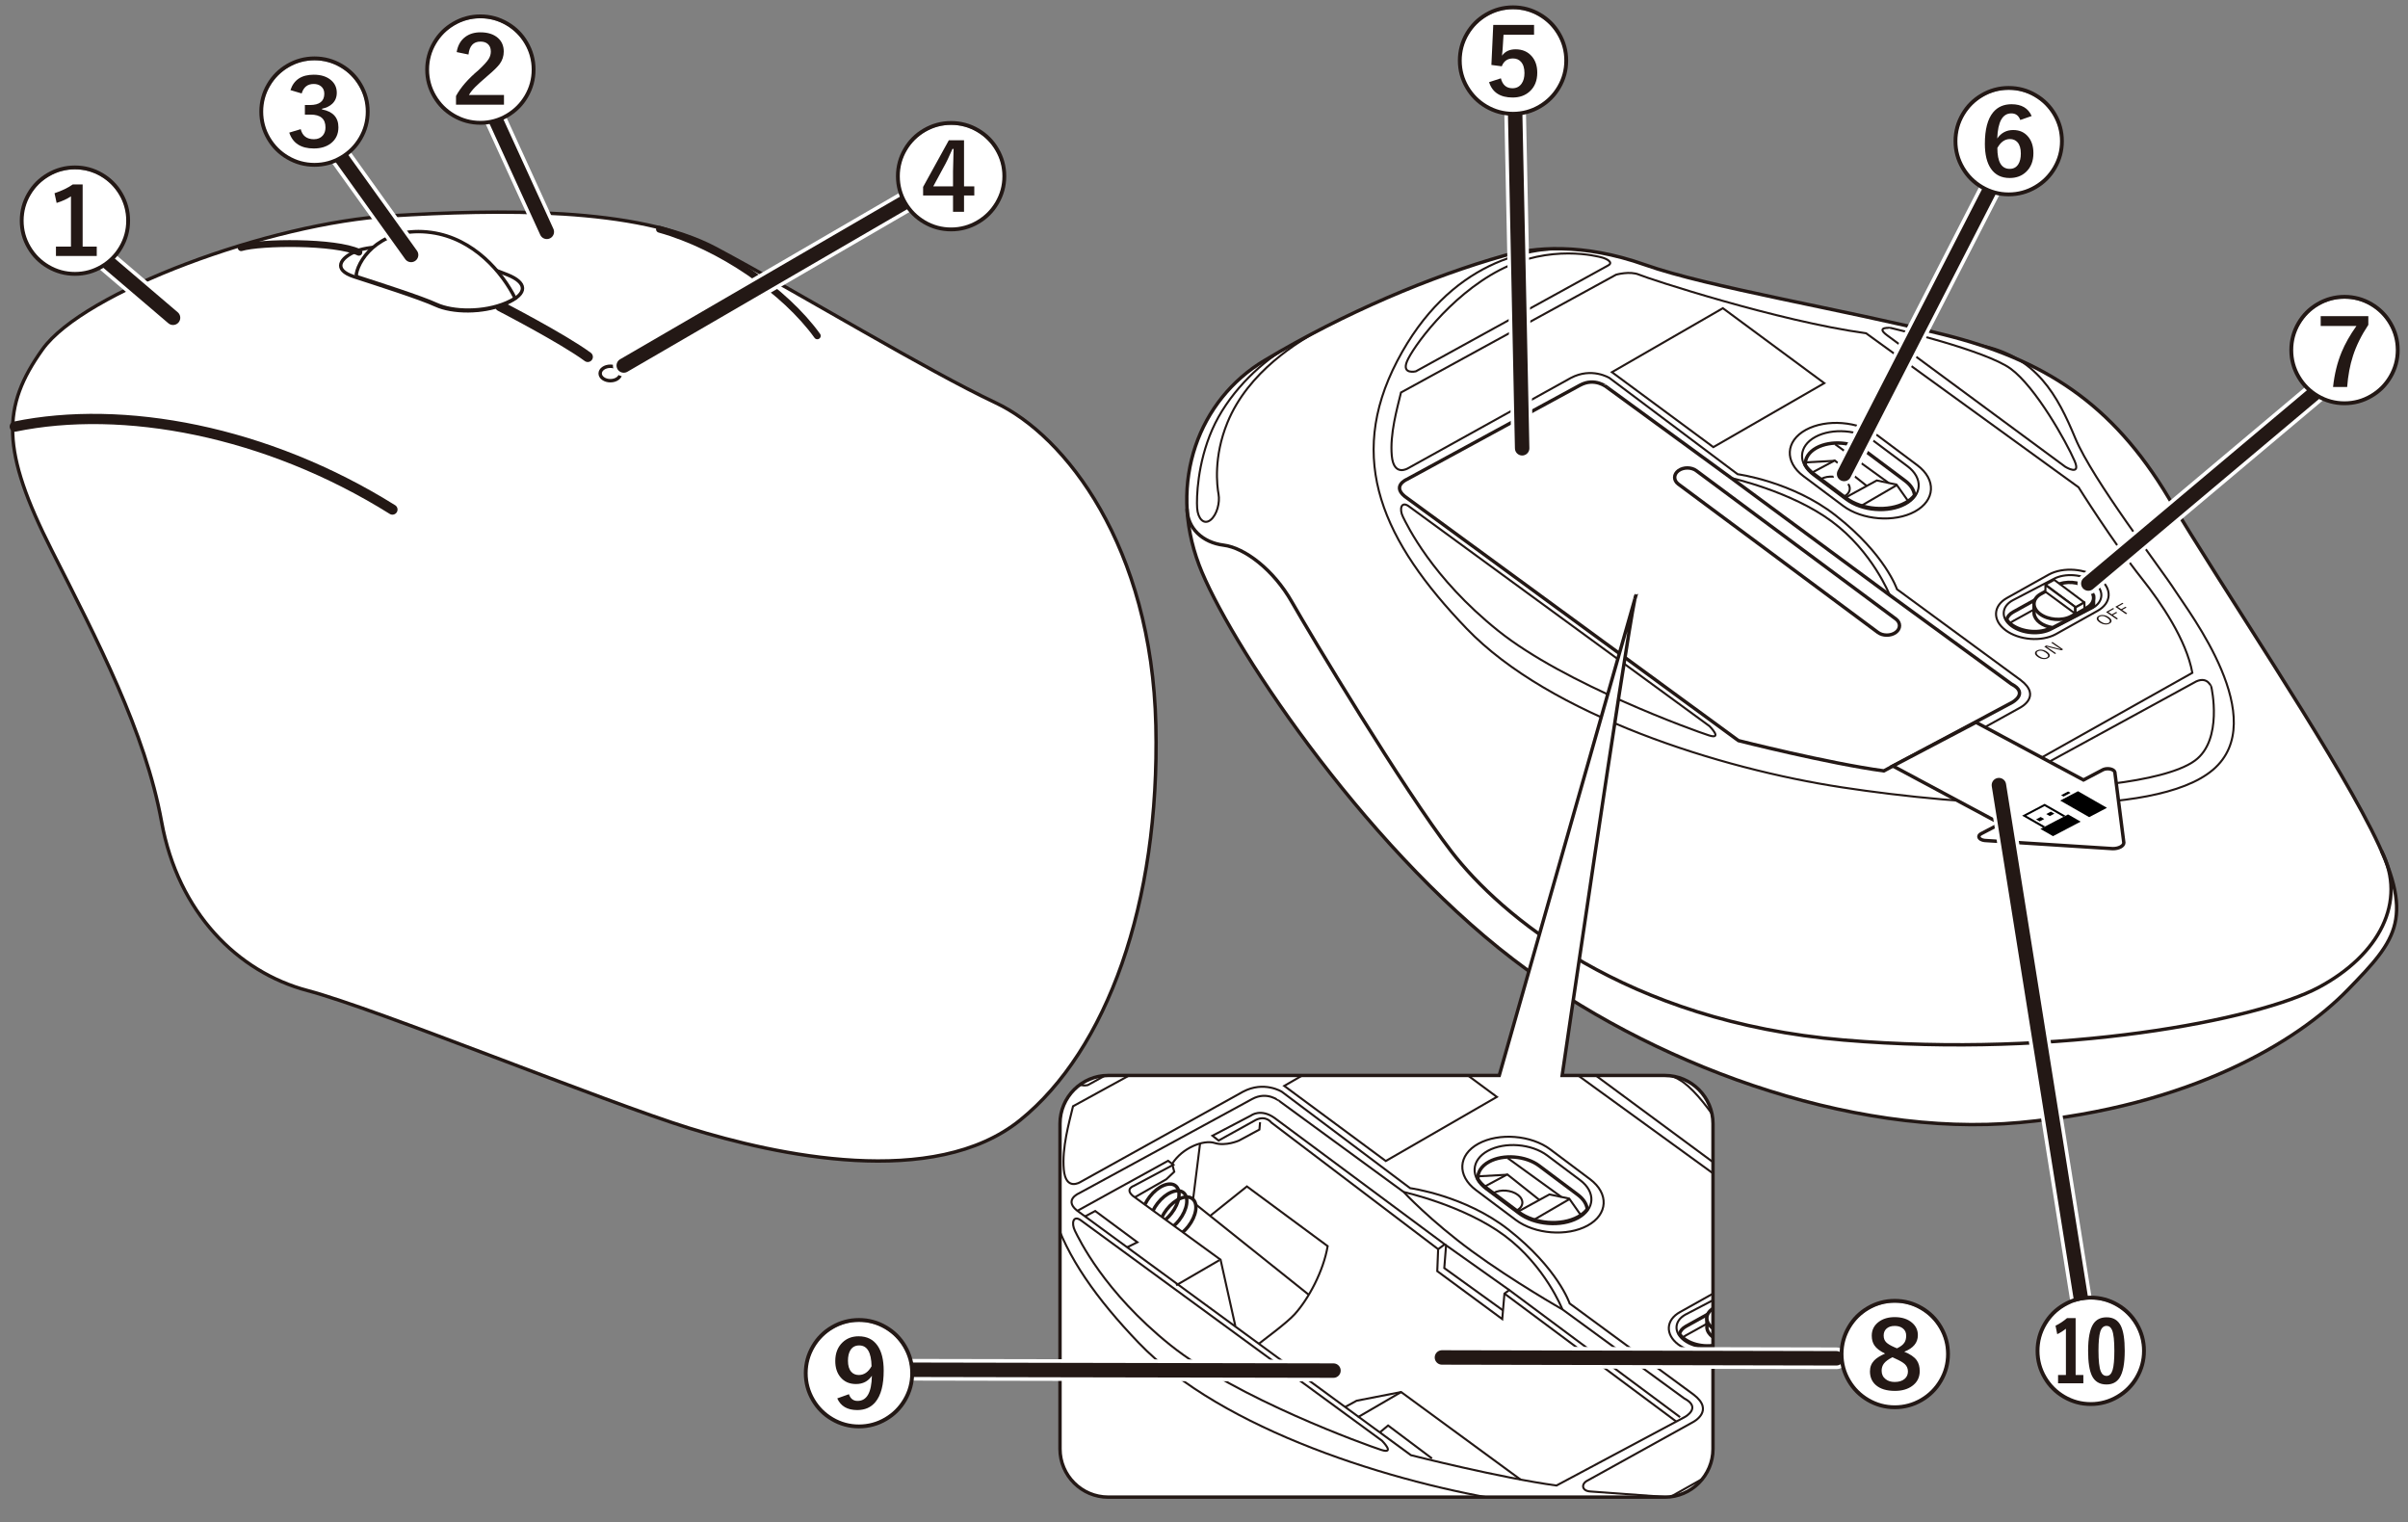 <?xml version="1.0" encoding="utf-8"?>
<!-- Generator: Adobe Illustrator 26.5.2, SVG Export Plug-In . SVG Version: 6.00 Build 0)  -->
<svg version="1.1" xmlns="http://www.w3.org/2000/svg" xmlns:xlink="http://www.w3.org/1999/xlink" x="0px" y="0px"
	 viewBox="0 0 500 316" enable-background="new 0 0 500 316" xml:space="preserve">
<rect x="0" y="0" width="500" height="316" fill="#808080" stroke="none"/>
<g id="レイヤー_1">
	<g>
		<g>
			<g>
				<path fill="#FFFFFF" stroke="#231815" stroke-width="0.709" stroke-miterlimit="10" d="M312.349,53.068
					c-15.174,4.292-33.075,11.786-49.83,21.806c-13.53,8.092-20.067,25.132-13.547,42.413c5.736,15.203,33.389,57.514,65.195,81.88
					c27.958,21.418,69.772,37.169,105.241,33.894c35.513-3.279,57.666-16.849,68.046-27.507
					c10.381-10.658,14.205-15.03,4.917-33.339s-30.322-49.189-42.069-68.865s-25.952-28.694-46.713-33.886
					c-20.761-5.192-48.898-9.838-62.011-14.484S318.342,51.373,312.349,53.068z"/>
				<path fill="none" stroke="#231815" stroke-width="0.709" stroke-miterlimit="10" d="M246.483,105.664
					c0.07,4.02,3.219,6.977,7.589,7.523c4.371,0.547,10.381,5.101,14.205,11.842c3.824,6.741,23.038,38.714,33.145,51.831
					s36.059,35.252,81.406,39.078s86.064-4.228,98.616-10.931c12.552-6.703,18.429-17.788,13.038-28.357"/>
				<path fill="none" stroke="#231815" stroke-width="0.425" stroke-miterlimit="10" d="M328.163,51.888
					c-10.533-1.189-27.288,2.454-38.033,23.041c-10.745,20.587-2.914,37.53,14.387,55.566
					c17.301,18.036,52.814,29.149,77.946,32.975s64.834,6.741,77.035-3.644s-4.917-32.611-7.831-37.165
					c-2.914-4.555-17.119-22.955-20.761-31.7c-3.642-8.745-7.982-17.038-19.835-19.359"/>
				<path fill="none" stroke="#231815" stroke-width="0.425" stroke-miterlimit="10" d="M333.933,55.104l-39.961,22.001
					c0,0-2.931,0.695-1.838-2.038c1.093-2.733,8.742-13.527,19.259-18.993c10.517-5.465,20.352-2.869,21.308-2.596
					C333.657,53.751,335.05,54.49,333.933,55.104z"/>
				<path fill="none" stroke="#231815" stroke-width="0.425" stroke-miterlimit="10" d="M391.861,69.627l36.998,27.301
					c0,0,3.322,2.033,1.912-1.23c-1.701-3.936-8.059-15.303-13.249-19.129c-5.19-3.826-24.859-8.471-24.859-8.471
					S389.254,67.73,391.861,69.627z"/>
				<path fill="none" stroke="#231815" stroke-width="0.425" stroke-miterlimit="10" d="M456.04,141.472l-37.015,20.222
					c0,0-1.057,1.356,3.023,1.759c5.822,0.575,27.114-0.71,33.708-5.536c5.893-4.314,3.426-15.215,3.426-15.215
					S458.486,140.374,456.04,141.472z"/>
				<path fill="none" stroke="#231815" stroke-width="0.425" stroke-miterlimit="10" d="M292.544,105.126l62.421,45.637
					c0,0,2.868,2.869-0.137,1.913c-3.005-0.956-29.955-10.653-43.75-21.721c-13.795-11.068-18.943-22.003-19.763-23.643
					C290.495,105.673,290.955,103.965,292.544,105.126z"/>
				<path fill="none" stroke="#231815" stroke-width="0.425" stroke-miterlimit="10" d="M290.905,81.488l44.664-24.458
					c0,0,2.868-0.82,4.781,0c1.912,0.82,28.709,9.62,47.123,12.161l44.118,31.973c0,0,7.131,11.386,13.24,19.079
					c3.847,4.844,9.16,12.621,10.39,19.453l-40.568,22.789c0,0-14.75-1.063-16.526-1.2c-1.776-0.137-1.912-1.64-0.41-2.323
					l21.717-12.024c0,0,4.644-2.323,0.137-5.739l-25.678-18.856c0,0-2.392-7.221-12.703-15.303
					c-9.021-7.072-20.377-8.581-20.377-8.581l-26.609-19.976c0,0-3.688-2.323-8.059,0l-33.737,18.719c0,0-3.005,1.913-3.415-2.596
					C288.583,90.096,290.085,84.904,290.905,81.488z"/>
				<path fill="none" stroke="#231815" stroke-width="0.709" stroke-miterlimit="10" d="M328.057,79.985l-35.923,19.539
					c0,0-3.551,1.503,0.137,3.962l68.704,50.282c0,0,18.601,4.717,30.186,6.285l26.635-14.21c0,0,3.551-1.913-0.137-3.826
					l-25.269-18.446l-32.918-24.321l-25.815-18.856C333.657,80.395,331.179,78.287,328.057,79.985z"/>
				<path fill="none" stroke="#231815" stroke-width="0.425" stroke-miterlimit="10" d="M359.472,99.251
					c0,0,12.438,2.748,20.898,9.018c8.46,6.27,12.02,15.303,12.02,15.303"/>
				<path fill="none" stroke="#231815" stroke-width="0.425" stroke-miterlimit="10" d="M274.872,68.031
					c-5.338,2.828-15.685,9.125-20.012,19.715c-2.936,7.187-2.145,13.179-1.838,14.864c0.306,1.686-0.306,4.291-1.685,5.363
					c-1.379,1.073-2.604-0.306-2.757-2.452c-0.153-2.145,0.033-9.268,3.132-16.339c3.1-7.071,9.356-13.378,15.133-16.826"/>
				<g>
					<path fill="none" stroke="#231815" stroke-width="0.425" stroke-miterlimit="10" d="M383.331,103.762l-6.821-5.109
						c-3.27-2.449-3.078-6.02,0.425-7.935v0c3.504-1.915,9.046-1.478,12.315,0.971l6.821,5.109c3.27,2.449,3.078,6.02-0.425,7.935v0
						C392.142,106.648,386.6,106.211,383.331,103.762z"/>
					<path fill="none" stroke="#231815" stroke-width="0.425" stroke-miterlimit="10" d="M382.709,105.03l-8.253-6.182
						c-3.956-2.964-3.725-7.284,0.514-9.602v0c4.239-2.317,10.945-1.789,14.902,1.175l8.253,6.182
						c3.956,2.964,3.725,7.284-0.514,9.602l0,0C393.371,108.522,386.665,107.993,382.709,105.03z"/>
					<path fill="none" stroke="#231815" stroke-width="0.709" stroke-miterlimit="10" d="M397.544,102.822
						c-0.12-1.045-0.761-2.101-1.939-2.984l-8.056-6.034c-2.754-2.062-7.42-2.43-10.371-0.818c-1.643,0.898-2.418,2.229-2.31,3.588
						c0.386,0.615,0.926,1.206,1.642,1.742l6.821,5.109c3.27,2.449,8.812,2.886,12.315,0.971v0
						C396.461,103.95,397.09,103.412,397.544,102.822z"/>
					<path fill="none" stroke="#231815" stroke-width="0.425" stroke-miterlimit="10" d="M378.14,99.438
						c1.427-0.78,3.664-0.604,4.996,0.394c1.332,0.998,1.255,2.439-0.172,3.219"/>
					<polyline fill="none" stroke="#231815" stroke-width="0.425" stroke-miterlimit="10" points="383.048,103.388 389.694,99.755 
						393.801,100.617 396.078,103.851 					"/>
					
						<line fill="none" stroke="#231815" stroke-width="0.425" stroke-miterlimit="10" x1="393.747" y1="100.783" x2="386.5" y2="104.996"/>
					<polyline fill="none" stroke="#231815" stroke-width="0.425" stroke-miterlimit="10" points="376.363,98.067 380.962,95.607 
						387.614,100.892 					"/>
					
						<line fill="none" stroke="#231815" stroke-width="0.425" stroke-miterlimit="10" x1="380.834" y1="95.676" x2="374.876" y2="96.003"/>
					
						<line fill="none" stroke="#231815" stroke-width="0.425" stroke-miterlimit="10" x1="392.176" y1="100.276" x2="381.053" y2="92.237"/>
				</g>
				
					<polygon fill-rule="evenodd" clip-rule="evenodd" fill="none" stroke="#231815" stroke-width="0.425" stroke-miterlimit="10" points="
					378.797,79.551 355.761,92.832 334.702,77.271 357.738,63.99 				"/>
				<g>
					<path fill="none" stroke="#231815" stroke-width="0.425" stroke-miterlimit="10" d="M416.433,130.844L416.433,130.844
						c-2.773-2.077-2.611-5.106,0.361-6.73l8.631-4.826c2.972-1.624,7.672-1.254,10.445,0.823v0c2.773,2.077,2.611,5.106-0.361,6.73
						l-8.631,4.826C423.907,133.292,419.207,132.921,416.433,130.844z"/>
					<path fill="none" stroke="#231815" stroke-width="0.425" stroke-miterlimit="10" d="M417.635,130.018L417.635,130.018
						c-2.219-1.662-2.089-4.085,0.288-5.384l8.468-4.417c2.377-1.299,6.137-1.003,8.356,0.659l0,0
						c2.219,1.662,2.089,4.085-0.289,5.384l-8.468,4.417C423.613,131.976,419.853,131.68,417.635,130.018z"/>
					<path fill="none" stroke="#231815" stroke-width="0.709" stroke-miterlimit="10" d="M416.661,128.648
						c0.251,0.353,0.558,0.696,0.974,1.007c2.219,1.662,5.979,1.958,8.356,0.659l7.973-4.159c0.918-1.037,0.729-2.44-0.647-3.471
						c-1.718-1.287-4.63-1.516-6.471-0.51l-8.819,4.89C417.269,127.477,416.824,128.041,416.661,128.648z"/>
					<path fill="none" stroke="#231815" stroke-width="0.425" stroke-miterlimit="10" d="M434.297,125.674
						c-0.198-0.397-0.524-0.779-0.98-1.121c-1.718-1.287-4.63-1.516-6.471-0.51l-8.819,4.89c-0.265,0.145-0.491,0.308-0.681,0.484"
						/>
					<g>
						<path fill="#FFFFFF" stroke="#231815" stroke-width="0.709" stroke-miterlimit="10" d="M434.703,123.86l-12.346,1.544v1.989
							c0.069,0.659,0.472,1.326,1.215,1.883c0.727,0.545,1.67,0.887,2.653,1.04l8.233-4.295c0.091-0.05,0.156-0.111,0.24-0.164
							c-0.002-0.043,0.012-0.086,0.008-0.129L434.703,123.86z"/>
						<path fill="#FFFFFF" stroke="#231815" stroke-width="0.709" stroke-miterlimit="10" d="M423.572,127.465L423.572,127.465
							c-1.718-1.287-1.618-3.163,0.223-4.169l3.222-1.761c1.841-1.006,4.753-0.777,6.471,0.51l0.008-0.004
							c1.718,1.287,1.61,3.167-0.231,4.174l-3.222,1.761C428.202,128.982,425.29,128.752,423.572,127.465z"/>
						<g>
							
								<polygon fill="#FFFFFF" stroke="#231815" stroke-width="0.425" stroke-linecap="round" stroke-linejoin="round" stroke-miterlimit="10" points="
								430.974,126.056 424.727,121.376 426.541,120.384 432.789,125.064 							"/>
							
								<polygon fill="#FFFFFF" stroke="#231815" stroke-width="0.425" stroke-linecap="round" stroke-linejoin="round" stroke-miterlimit="10" points="
								430.839,127.362 424.715,122.853 424.715,121.477 430.839,125.986 							"/>
							
								<polygon fill="#FFFFFF" stroke="#231815" stroke-width="0.425" stroke-linecap="round" stroke-linejoin="round" stroke-miterlimit="10" points="
								432.82,126.344 430.976,127.391 430.976,126.123 432.82,125.075 							"/>
						</g>
					</g>
				</g>
				<path fill="#FFFFFF" stroke="#231815" stroke-width="0.709" stroke-miterlimit="10" d="M389.904,131.281l-41.43-30.786
					c-1.011-0.772-0.99-2.023,0.047-2.78l0,0c1.037-0.758,2.712-0.746,3.723,0.025l41.43,30.786c1.011,0.772,0.99,2.023-0.047,2.78
					h0C392.59,132.064,390.914,132.053,389.904,131.281z"/>
				<g>
					<g>
						<path fill="#231815" d="M435.759,127.879c0.309-0.173,0.665-0.231,1.066-0.174c0.362,0.051,0.709,0.192,1.042,0.422
							c0.38,0.263,0.572,0.525,0.576,0.786c0.003,0.218-0.129,0.402-0.395,0.551c-0.307,0.172-0.663,0.229-1.066,0.172
							c-0.364-0.052-0.71-0.192-1.041-0.421c-0.382-0.264-0.573-0.527-0.575-0.787C435.365,128.21,435.496,128.027,435.759,127.879z
							 M435.975,128.028c-0.218,0.122-0.299,0.279-0.241,0.471c0.053,0.174,0.219,0.358,0.497,0.55
							c0.317,0.219,0.628,0.346,0.935,0.381c0.255,0.029,0.478-0.009,0.667-0.115c0.22-0.124,0.301-0.281,0.241-0.473
							c-0.053-0.174-0.217-0.357-0.495-0.549c-0.319-0.221-0.63-0.349-0.935-0.383C436.389,127.881,436.166,127.921,435.975,128.028
							z"/>
						<path fill="#231815" d="M438.768,126.243l0.219,0.152l-1.195,0.67l0.715,0.495l0.903-0.506l0.219,0.152l-0.903,0.506
							l1.053,0.729l-0.276,0.155l-2.207-1.529L438.768,126.243z"/>
						<path fill="#231815" d="M440.697,125.162l0.219,0.152l-1.195,0.67l0.715,0.495l0.903-0.506l0.219,0.152l-0.903,0.506
							l1.053,0.729l-0.276,0.155l-2.207-1.529L440.697,125.162z"/>
					</g>
					<g>
						<path fill="#231815" d="M422.937,135.065c0.309-0.173,0.665-0.231,1.066-0.174c0.362,0.051,0.709,0.192,1.042,0.422
							c0.38,0.263,0.572,0.525,0.576,0.786c0.003,0.218-0.129,0.402-0.395,0.551c-0.307,0.172-0.663,0.229-1.066,0.172
							c-0.364-0.052-0.71-0.192-1.041-0.421c-0.382-0.264-0.573-0.527-0.575-0.787C422.543,135.396,422.674,135.213,422.937,135.065
							z M423.152,135.214c-0.218,0.122-0.299,0.279-0.241,0.471c0.053,0.174,0.219,0.358,0.497,0.55
							c0.317,0.219,0.628,0.346,0.935,0.381c0.255,0.029,0.478-0.009,0.667-0.116c0.22-0.124,0.301-0.281,0.242-0.473
							c-0.053-0.174-0.217-0.357-0.495-0.549c-0.319-0.221-0.63-0.349-0.935-0.383C423.567,135.067,423.344,135.107,423.152,135.214
							z"/>
						<path fill="#231815" d="M426.188,133.293l2.207,1.529l-0.352,0.197l-2.07-0.513c-0.032-0.008-0.358-0.094-0.977-0.259
							l-0.048,0.027c0.05,0.035,0.18,0.121,0.387,0.258c0.133,0.088,0.245,0.164,0.335,0.226l1.27,0.879l-0.258,0.144l-2.207-1.529
							l0.43-0.241l1.908,0.481c0.157,0.039,0.339,0.088,0.546,0.147c0.245,0.07,0.394,0.112,0.446,0.126l0.05-0.028
							c-0.437-0.282-0.687-0.444-0.749-0.488l-1.175-0.813L426.188,133.293z"/>
					</g>
				</g>
			</g>
		</g>
		<g>
			<path fill="#FFFFFF" stroke="#231815" stroke-width="0.709" stroke-miterlimit="10" d="M436.614,159.834l-4.001,2.102
				l-22.315-11.963l-17.253,9.064l22.315,11.963l-4.001,2.102c-0.597,0.314-0.618,0.833-0.046,1.16
				c0.214,0.123,0.481,0.201,0.763,0.234l26.604,1.699c1.251,0.014,2.288-0.53,2.315-1.216l-1.872-14.692
				c-0.049-0.156-0.18-0.305-0.394-0.428C438.158,159.531,437.211,159.52,436.614,159.834z"/>
			<g>
				<g>
					<g>
						<polygon points="424.464,170.044 423.51,170.545 422.775,170.124 423.729,169.623 						"/>
						<polygon points="426.579,168.933 425.625,169.434 424.89,169.013 425.844,168.512 						"/>
					</g>
					<polygon points="432.03,170.588 426.29,173.603 423.674,172.105 429.414,169.09 					"/>
					<polygon points="419.877,169.349 420.299,169.591 424.204,171.827 424.646,171.595 420.741,169.359 424.537,167.365 
						428.442,169.601 428.884,169.368 424.979,167.132 424.556,166.89 					"/>
				</g>
				<g>
					<polygon points="431.476,164.276 427.785,166.216 433.798,169.659 437.49,167.72 					"/>
					<polygon points="428.476,165.388 427.968,165.098 429.432,164.329 429.939,164.619 					"/>
				</g>
			</g>
		</g>
	</g>
	<g>
		<g>
			<path fill="#FFFFFF" d="M345.687,223.291H324.37c0,0,13.165-89.909,15.093-98.91l-28.159,98.91H230.1c-5.5,0-10,4.5-10,10v67.545
				c0,5.5,4.5,10,10,10h115.587c5.5,0,10-4.5,10-10v-67.545C355.687,227.791,351.187,223.291,345.687,223.291z"/>
			<path fill="#FFFFFF" d="M339.464,124.381l0.209-0.734C339.637,123.647,339.565,123.907,339.464,124.381z"/>
		</g>
		<g>
			<defs>
				<path id="SVGID_1_" d="M355.687,300.835c0,5.5-4.5,10-10,10H230.1c-5.5,0-10-4.5-10-10v-67.544c0-5.5,4.5-10,10-10h115.587
					c5.5,0,10,4.5,10,10V300.835z"/>
			</defs>
			<clipPath id="SVGID_00000101785841299236178580000017514631296786748063_">
				<use xlink:href="#SVGID_1_"  overflow="visible"/>
			</clipPath>
			<g clip-path="url(#SVGID_00000101785841299236178580000017514631296786748063_)">
				<g>
					<path fill="#FFFFFF" stroke="#231815" stroke-width="0.709" stroke-miterlimit="10" d="M244.13,201.308
						c-15.193,4.302-33.118,11.813-49.894,21.856c-13.548,8.11-20.093,25.189-13.564,42.509
						c5.744,15.238,33.431,57.645,65.278,82.066c27.994,21.466,69.862,37.254,105.376,33.971
						c35.558-3.287,57.74-16.887,68.134-27.569c10.394-10.682,14.223-15.064,4.923-33.415c-9.3-18.351-30.361-49.301-42.123-69.021
						s-25.985-28.759-46.773-33.963c-20.788-5.204-48.961-9.86-62.09-14.516C260.268,198.569,250.13,199.609,244.13,201.308z"/>
					<path fill="none" stroke="#231815" stroke-width="0.709" stroke-miterlimit="10" d="M178.326,253.913
						c0.07,4.029,3.223,6.993,7.599,7.54s10.394,5.113,14.223,11.869s23.067,38.802,33.188,51.948
						c10.12,13.147,36.105,35.332,81.511,39.167s86.174-4.237,98.743-10.956c12.568-6.718,18.452-17.828,13.055-28.421"/>
					<path fill="none" stroke="#231815" stroke-width="0.425" stroke-miterlimit="10" d="M260.111,200.015
						c-10.546-1.192-27.323,2.46-38.081,23.093c-10.759,20.633-2.918,37.615,14.406,55.692
						c17.323,18.077,52.882,29.215,78.046,33.05c25.164,3.835,64.917,6.756,77.134-3.652s-4.923-32.685-7.841-37.25
						c-2.918-4.565-17.141-23.007-20.788-31.772c-3.647-8.765-7.993-17.077-19.861-19.403"/>
					<path fill="none" stroke="#231815" stroke-width="0.425" stroke-miterlimit="10" d="M265.888,203.238l-40.012,22.05
						c0,0-2.934,0.696-1.84-2.043c1.094-2.739,8.753-13.558,19.284-19.036c10.531-5.478,20.378-2.876,21.335-2.602
						S267.007,202.623,265.888,203.238z"/>
					<path fill="none" stroke="#231815" stroke-width="0.425" stroke-miterlimit="10" d="M323.891,217.794l37.045,27.363
						c0,0,3.327,2.038,1.915-1.233c-1.703-3.945-8.069-15.338-13.266-19.173c-5.197-3.835-24.891-8.491-24.891-8.491
						S321.28,215.893,323.891,217.794z"/>
					<path fill="none" stroke="#231815" stroke-width="0.425" stroke-miterlimit="10" d="M388.151,289.802l-37.063,20.268
						c0,0-1.059,1.359,3.027,1.763c5.829,0.576,27.149-0.711,33.751-5.549c5.901-4.324,3.431-15.25,3.431-15.25
						S390.601,288.701,388.151,289.802z"/>
					<path fill="none" stroke="#231815" stroke-width="0.425" stroke-miterlimit="10" d="M224.446,253.374l62.501,45.74
						c0,0,2.872,2.876-0.137,1.917c-3.009-0.959-29.993-10.677-43.807-21.77c-13.813-11.093-18.968-22.053-19.788-23.696
						C222.395,253.922,222.855,252.21,224.446,253.374z"/>
					<path fill="none" stroke="#231815" stroke-width="0.425" stroke-miterlimit="10" d="M222.805,229.682l44.721-24.513
						c0,0,2.872-0.822,4.787,0s28.746,9.642,47.183,12.188l44.174,32.046c0,0,7.14,11.412,13.257,19.122
						c3.852,4.855,9.172,12.65,10.403,19.497l-40.62,22.84c0,0-14.769-1.066-16.547-1.203c-1.778-0.137-1.915-1.643-0.41-2.328
						l21.745-12.051c0,0,4.65-2.328,0.137-5.752l-25.711-18.899c0,0-2.395-7.237-12.719-15.338
						c-9.033-7.088-20.403-8.601-20.403-8.601l-26.643-20.021c0,0-3.693-2.328-8.069,0l-33.78,18.762c0,0-3.009,1.917-3.419-2.602
						C220.48,238.31,221.985,233.106,222.805,229.682z"/>
					<path fill="none" stroke="#231815" stroke-width="0.425" stroke-miterlimit="10" d="M260.005,228.176l-35.969,19.583
						c0,0-3.556,1.506,0.137,3.971l68.792,50.396c0,0,18.624,4.727,30.225,6.3l26.669-14.242c0,0,3.556-1.917-0.137-3.835
						l-25.301-18.488c0,0-10.12-5.752-18.737-12.051c-8.616-6.3-14.223-12.325-14.223-12.325l-25.848-18.899
						C265.612,228.587,263.13,226.474,260.005,228.176z"/>
					<path fill="none" stroke="#231815" stroke-width="0.425" stroke-miterlimit="10" d="M291.46,247.485
						c0,0,12.454,2.754,20.925,9.038c8.471,6.284,12.035,15.338,12.035,15.338"/>
					<polyline fill="none" stroke="#231815" stroke-width="0.425" stroke-miterlimit="10" points="315.731,307.194 
						290.928,289.016 281.694,290.818 279.307,292.122 					"/>
					<path fill="none" stroke="#231815" stroke-width="0.425" stroke-miterlimit="10" d="M223.706,251.392l18.838-10.389
						l1.094,0.822l-8.206,4.382c0,0-1.915,0.639-0.182,2.1l18.193,13.24l3.057,13.732"/>
					<polyline fill="none" stroke="#231815" stroke-width="0.425" stroke-miterlimit="10" points="286.51,297.399 288.223,295.964 
						297.341,302.812 					"/>
					<polyline fill="none" stroke="#231815" stroke-width="0.425" stroke-miterlimit="10" points="225.3,252.557 227.41,251.431 
						236.163,257.914 234.043,258.961 					"/>
					
						<line fill="none" stroke="#231815" stroke-width="0.425" stroke-miterlimit="10" x1="312.385" y1="268.575" x2="348.063" y2="295.143"/>
					<path fill="none" stroke="#231815" stroke-width="0.425" stroke-miterlimit="10" d="M298.617,259.354l-34.647-26.294
						c0,0-1.094-1.552-3.191-0.548l-7.75,4.291l-1.276-1.004l8.023-4.2c0,0,2.006-1.552,4.923,0.548l35.285,26.202L298.617,259.354
						l-0.182,4.565l13.494,9.951l0.456-5.295l1.003-0.73l35.467,26.385"/>
					<polyline fill="none" stroke="#231815" stroke-width="0.425" stroke-miterlimit="10" points="300.258,258.624 299.894,263.28 
						312.084,272.066 					"/>
					<path fill="none" stroke="#231815" stroke-width="0.425" stroke-miterlimit="10" d="M235.625,248.581l6.555-3.743l1.641-1.552
						l-0.43-1.647c2.072-3.329,6.539-5.063,8.818-4.333c2.279,0.73,5.041-0.493,5.041-0.493l4.259-2.292l0.133-1.522"/>
					
						<line fill="none" stroke="#231815" stroke-width="0.425" stroke-miterlimit="10" x1="249.176" y1="237.486" x2="247.758" y2="248.82"/>
					
						<line fill="none" stroke="#231815" stroke-width="0.425" stroke-miterlimit="10" x1="299.985" y1="258.35" x2="313.388" y2="267.845"/>
					<path fill="none" stroke="#231815" stroke-width="0.425" stroke-miterlimit="10" d="M206.752,216.195
						c-5.344,2.834-15.706,9.146-20.038,19.76c-2.94,7.203-2.147,13.209-1.841,14.898s-0.307,4.3-1.687,5.376
						c-1.38,1.075-2.607-0.307-2.761-2.457s0.033-9.289,3.136-16.376c3.104-7.087,9.368-13.409,15.152-16.864"/>
					<path fill="none" stroke="#231815" stroke-width="0.425" stroke-miterlimit="10" d="M251.271,252.443l7.637-6.113
						l16.767,12.394c-0.864,5.188-3.989,10.99-6.853,14.147c-1.614,1.78-6.059,5.032-7.434,6.123"/>
					<g>
						<path fill="none" stroke="#231815" stroke-width="0.709" stroke-miterlimit="10" d="M239.4,251.383
							c0.25-0.523,0.574-1.05,0.97-1.558c1.71-2.197,4.1-3.195,5.339-2.229c1.238,0.966,0.856,3.531-0.855,5.728
							c-0.363,0.466-0.756,0.878-1.162,1.229"/>
						<path fill="none" stroke="#231815" stroke-width="0.709" stroke-miterlimit="10" d="M237.785,249.985
							c0.25-0.523,0.574-1.05,0.97-1.558c1.71-2.197,4.1-3.195,5.339-2.229s0.856,3.531-0.855,5.728
							c-0.363,0.466-0.756,0.878-1.162,1.229"/>
						<path fill="none" stroke="#231815" stroke-width="0.709" stroke-miterlimit="10" d="M241.285,252.676
							c0.25-0.523,0.574-1.05,0.97-1.558c1.71-2.197,4.1-3.195,5.339-2.229c1.238,0.966,0.856,3.531-0.855,5.728
							c-0.363,0.466-0.756,0.878-1.162,1.229"/>
					</g>
					
						<line fill="none" stroke="#231815" stroke-width="0.425" stroke-miterlimit="10" x1="248.253" y1="250.031" x2="271.74" y2="268.806"/>
					<g>
						<path fill="none" stroke="#231815" stroke-width="0.425" stroke-miterlimit="10" d="M315.349,252.007l-6.829-5.121
							c-3.274-2.455-3.082-6.034,0.426-7.953l0,0c3.508-1.92,9.057-1.482,12.331,0.973l6.829,5.121
							c3.274,2.455,3.082,6.034-0.426,7.953l0,0C324.172,254.899,318.623,254.461,315.349,252.007z"/>
						<path fill="none" stroke="#231815" stroke-width="0.425" stroke-miterlimit="10" d="M314.727,253.277l-8.264-6.196
							c-3.962-2.97-3.73-7.301,0.515-9.623h0c4.245-2.323,10.959-1.793,14.921,1.177l8.264,6.196c3.962,2.97,3.73,7.301-0.515,9.623
							l0,0C325.402,256.777,318.688,256.247,314.727,253.277z"/>
						<path fill="none" stroke="#231815" stroke-width="0.709" stroke-miterlimit="10" d="M329.581,251.065
							c-0.121-1.048-0.762-2.106-1.942-2.991l-8.067-6.048c-2.757-2.067-7.43-2.436-10.384-0.819
							c-1.645,0.9-2.421,2.234-2.313,3.596c0.386,0.616,0.927,1.209,1.644,1.746l6.829,5.121c3.274,2.455,8.823,2.893,12.331,0.973
							v0C328.497,252.195,329.126,251.656,329.581,251.065z"/>
						<path fill="none" stroke="#231815" stroke-width="0.425" stroke-miterlimit="10" d="M310.152,247.673
							c1.429-0.782,3.669-0.605,5.002,0.395c1.334,1,1.256,2.444-0.173,3.226"/>
						<polyline fill="none" stroke="#231815" stroke-width="0.425" stroke-miterlimit="10" points="315.066,251.632 
							321.721,247.99 325.833,248.855 328.112,252.096 						"/>
						
							<line fill="none" stroke="#231815" stroke-width="0.425" stroke-miterlimit="10" x1="325.779" y1="249.02" x2="318.523" y2="253.243"/>
						<polyline fill="none" stroke="#231815" stroke-width="0.425" stroke-miterlimit="10" points="308.373,246.298 
							312.977,243.833 319.638,249.13 						"/>
						
							<line fill="none" stroke="#231815" stroke-width="0.425" stroke-miterlimit="10" x1="312.85" y1="243.902" x2="306.884" y2="244.23"/>
						
							<line fill="none" stroke="#231815" stroke-width="0.425" stroke-miterlimit="10" x1="324.206" y1="248.513" x2="313.069" y2="240.455"/>
					</g>
					
						<polygon fill-rule="evenodd" clip-rule="evenodd" fill="none" stroke="#231815" stroke-width="0.425" stroke-miterlimit="10" points="
						310.81,227.741 287.744,241.051 266.659,225.455 289.724,212.145 					"/>
					<g>
						<path fill="none" stroke="#231815" stroke-width="0.425" stroke-miterlimit="10" d="M348.494,279.15L348.494,279.15
							c-2.777-2.082-2.614-5.117,0.361-6.745l8.642-4.837c2.975-1.628,7.682-1.257,10.458,0.825h0
							c2.777,2.082,2.614,5.117-0.361,6.745l-8.642,4.837C355.978,281.603,351.271,281.232,348.494,279.15z"/>
						<path fill="none" stroke="#231815" stroke-width="0.425" stroke-miterlimit="10" d="M349.697,278.322L349.697,278.322
							c-2.221-1.666-2.091-4.094,0.289-5.396l8.479-4.427c2.38-1.302,6.145-1.005,8.367,0.66l0,0
							c2.221,1.666,2.091,4.094-0.289,5.396l-8.479,4.427C355.684,280.285,351.918,279.988,349.697,278.322z"/>
						<path fill="none" stroke="#231815" stroke-width="0.709" stroke-miterlimit="10" d="M348.722,276.949
							c0.252,0.353,0.558,0.697,0.975,1.01c2.221,1.666,5.987,1.963,8.367,0.66l7.983-4.169c0.92-1.04,0.73-2.446-0.648-3.479
							c-1.72-1.29-4.636-1.52-6.479-0.511l-8.83,4.901C349.331,275.775,348.885,276.34,348.722,276.949z"/>
						<path fill="none" stroke="#231815" stroke-width="0.425" stroke-miterlimit="10" d="M366.381,273.969
							c-0.199-0.397-0.525-0.781-0.982-1.124c-1.72-1.29-4.636-1.52-6.479-0.511l-8.83,4.901c-0.265,0.145-0.492,0.308-0.682,0.485"
							/>
						<g>
							<path fill="#FFFFFF" stroke="#231815" stroke-width="0.709" stroke-miterlimit="10" d="M366.787,272.151l-12.362,1.547
								v1.993c0.069,0.661,0.472,1.329,1.217,1.887c0.728,0.546,1.672,0.889,2.657,1.042l8.244-4.305
								c0.091-0.05,0.156-0.111,0.24-0.164c-0.002-0.044,0.012-0.086,0.008-0.13L366.787,272.151z"/>
							<path fill="#FFFFFF" stroke="#231815" stroke-width="0.709" stroke-miterlimit="10" d="M355.642,275.764L355.642,275.764
								c-1.72-1.29-1.62-3.17,0.224-4.179l3.226-1.765c1.843-1.009,4.759-0.779,6.479,0.511l0.008-0.004
								c1.72,1.29,1.612,3.174-0.231,4.183l-3.226,1.765C360.278,277.284,357.363,277.053,355.642,275.764z"/>
							<g>
								
									<polygon fill="#FFFFFF" stroke="#231815" stroke-width="0.425" stroke-linecap="round" stroke-linejoin="round" stroke-miterlimit="10" points="
									363.054,274.351 356.798,269.66 358.615,268.666 364.871,273.357 								"/>
								
									<polygon fill="#FFFFFF" stroke="#231815" stroke-width="0.425" stroke-linecap="round" stroke-linejoin="round" stroke-miterlimit="10" points="
									362.919,275.661 356.787,271.141 356.787,269.762 362.919,274.281 								"/>
								
									<polygon fill="#FFFFFF" stroke="#231815" stroke-width="0.425" stroke-linecap="round" stroke-linejoin="round" stroke-miterlimit="10" points="
									364.902,274.639 363.055,275.689 363.055,274.418 364.902,273.368 								"/>
							</g>
						</g>
					</g>
					<g>
						<g>
							<path fill="#231815" d="M368.746,276.217c0.31-0.174,0.666-0.232,1.067-0.174c0.363,0.051,0.71,0.192,1.043,0.423
								c0.381,0.264,0.573,0.526,0.577,0.788c0.003,0.219-0.129,0.403-0.395,0.552c-0.308,0.173-0.664,0.23-1.067,0.172
								c-0.364-0.052-0.711-0.193-1.042-0.422c-0.382-0.265-0.574-0.528-0.575-0.789
								C368.351,276.548,368.481,276.365,368.746,276.217z M368.961,276.366c-0.219,0.123-0.299,0.28-0.242,0.472
								c0.053,0.174,0.219,0.358,0.497,0.551c0.317,0.22,0.629,0.347,0.936,0.382c0.256,0.029,0.478-0.009,0.668-0.116
								c0.221-0.124,0.301-0.282,0.242-0.474c-0.053-0.174-0.218-0.357-0.496-0.55c-0.319-0.221-0.631-0.349-0.936-0.384
								C369.376,276.219,369.152,276.258,368.961,276.366z"/>
							<path fill="#231815" d="M371.758,274.576l0.22,0.152l-1.197,0.671l0.716,0.496l0.904-0.507l0.22,0.152l-0.904,0.507
								l1.055,0.731l-0.277,0.155l-2.21-1.532L371.758,274.576z"/>
							<path fill="#231815" d="M373.69,273.493l0.22,0.152l-1.197,0.671l0.716,0.496l0.904-0.507l0.22,0.152l-0.904,0.507
								l1.055,0.731l-0.277,0.155l-2.21-1.532L373.69,273.493z"/>
						</g>
						<g>
							<path fill="#231815" d="M355.907,283.418c0.31-0.174,0.666-0.232,1.067-0.174c0.363,0.051,0.71,0.192,1.043,0.423
								c0.381,0.264,0.573,0.526,0.577,0.788c0.003,0.219-0.129,0.403-0.395,0.552c-0.308,0.173-0.664,0.23-1.067,0.172
								c-0.364-0.052-0.711-0.193-1.042-0.422c-0.382-0.265-0.574-0.528-0.575-0.789
								C355.512,283.75,355.643,283.567,355.907,283.418z M356.122,283.568c-0.219,0.123-0.299,0.28-0.242,0.472
								c0.053,0.174,0.219,0.358,0.497,0.551c0.317,0.22,0.629,0.347,0.936,0.382c0.256,0.029,0.478-0.009,0.668-0.116
								c0.221-0.124,0.301-0.282,0.242-0.474c-0.053-0.174-0.218-0.357-0.496-0.55c-0.319-0.221-0.631-0.349-0.936-0.384
								C356.537,283.421,356.314,283.46,356.122,283.568z"/>
							<path fill="#231815" d="M359.162,281.642l2.21,1.532l-0.353,0.198l-2.072-0.515c-0.032-0.008-0.359-0.095-0.979-0.259
								l-0.048,0.027c0.051,0.035,0.18,0.121,0.387,0.259c0.133,0.089,0.246,0.164,0.336,0.227l1.271,0.881l-0.258,0.145
								l-2.21-1.532l0.43-0.241l1.91,0.482c0.157,0.039,0.34,0.088,0.547,0.147c0.245,0.07,0.394,0.112,0.446,0.126l0.05-0.028
								c-0.438-0.283-0.688-0.445-0.75-0.489l-1.176-0.815L359.162,281.642z"/>
						</g>
					</g>
					
						<line fill="none" stroke="#231815" stroke-width="0.425" stroke-miterlimit="10" x1="253.201" y1="261.632" x2="244.217" y2="266.854"/>
					
						<line fill="none" stroke="#231815" stroke-width="0.425" stroke-miterlimit="10" x1="290.916" y1="289.031" x2="281.931" y2="294.253"/>
				</g>
			</g>
		</g>
		<g>
			<path fill="none" stroke="#231815" stroke-width="0.709" stroke-miterlimit="10" d="M345.687,223.291H324.37
				c0,0,13.165-89.909,15.093-98.91l-28.159,98.91H230.1c-5.5,0-10,4.5-10,10v67.545c0,5.5,4.5,10,10,10h115.587c5.5,0,10-4.5,10-10
				v-67.545C355.687,227.791,351.187,223.291,345.687,223.291z"/>
			<path fill="none" stroke="#231815" stroke-width="0.709" stroke-miterlimit="10" d="M339.464,124.381l0.209-0.734
				C339.637,123.647,339.565,123.907,339.464,124.381z"/>
		</g>
	</g>
	<g>
		<path fill="#FFFFFF" stroke="#231815" stroke-width="0.709" stroke-miterlimit="10" d="M81.333,44.801
			C56.035,46.29,17.353,60.588,8.822,72.535s-8.596,20.963,1.919,41.728c9.502,18.764,19.407,37.634,22.82,56.408
			s15.782,31.147,30.284,34.988c14.502,3.84,61.421,23.041,79.336,28.587c17.914,5.547,50.758,12.8,68.672-1.707
			c17.915-14.507,29.004-44.801,28.151-81.922s-18.768-60.162-33.27-66.988c-14.502-6.827-39.166-21.9-58.009-32.001
			C132.285,42.816,103.086,43.521,81.333,44.801z"/>
		<path fill="none" stroke="#231815" stroke-width="2.126" stroke-linecap="round" stroke-miterlimit="10" d="M3.063,88.573
			c22.428-4.637,52.199,0.827,78.42,17.221"/>
		<path fill="none" stroke="#231815" stroke-width="1.417" stroke-linecap="round" stroke-miterlimit="10" d="M50.073,51.422
			c4.034-1.19,19.529-1.366,24.445,0.956"/>
		<path fill="none" stroke="#231815" stroke-width="2.126" stroke-linecap="round" stroke-miterlimit="10" d="M103.88,63.58
			c0,0,12.974,6.694,18.163,10.519"/>
		<path fill="none" stroke="#231815" stroke-width="1.417" stroke-linecap="round" stroke-miterlimit="10" d="M136.929,47.597
			c12.701,3.552,26.084,12.841,32.776,22.131"/>
		<path fill="none" stroke="#231815" stroke-width="0.709" stroke-miterlimit="10" d="M87.127,51.604
			c-2.644-0.427-9.852-0.833-13.166,0.54c-3.313,1.373-4.952,3.832-0.491,5.289c4.461,1.457,13.657,4.372,17.025,5.92
			c3.369,1.548,9.742,1.73,14.567-0.364c4.825-2.095,4.188-4.372,0.364-5.92C101.603,55.52,92.772,52.515,87.127,51.604z"/>
		<path fill="#FFFFFF" stroke="#231815" stroke-width="0.709" stroke-miterlimit="10" d="M106.961,61.92
			c-2.618-5.288-8.56-12.434-17.411-13.652c-9.924-1.366-14.931,5.009-15.569,8.652l0.087,0.511
			c4.6,1.498,13.312,4.274,16.574,5.773c3.369,1.548,9.742,1.73,14.567-0.364C105.847,62.564,106.43,62.253,106.961,61.92z"/>
		
			<ellipse fill="none" stroke="#231815" stroke-width="0.709" stroke-miterlimit="10" cx="126.737" cy="77.541" rx="2.117" ry="1.503"/>
	</g>
</g>
<g id="レイヤー_2">
	<g>
		
			<line fill="none" stroke="#FFFFFF" stroke-width="4.5" stroke-linecap="round" stroke-linejoin="round" x1="15.278" y1="48.356" x2="35.93" y2="65.975"/>
		
			<line fill="none" stroke="#231815" stroke-width="3" stroke-linecap="round" stroke-linejoin="round" x1="15.278" y1="48.356" x2="35.93" y2="65.975"/>
	</g>
	<g>
		
			<line fill="none" stroke="#FFFFFF" stroke-width="4.5" stroke-linecap="round" stroke-linejoin="round" x1="85.362" y1="52.931" x2="67.431" y2="27.917"/>
		
			<line fill="none" stroke="#231815" stroke-width="3" stroke-linecap="round" stroke-linejoin="round" x1="85.362" y1="52.931" x2="67.431" y2="27.917"/>
	</g>
	<g>
		
			<line fill="none" stroke="#FFFFFF" stroke-width="4.5" stroke-linecap="round" stroke-linejoin="round" x1="98.421" y1="15.011" x2="113.542" y2="48.135"/>
		
			<line fill="none" stroke="#231815" stroke-width="3" stroke-linecap="round" stroke-linejoin="round" x1="98.421" y1="15.011" x2="113.542" y2="48.135"/>
	</g>
	<g>
		<path fill="#FFFFFF" d="M76.091,23.306c0,5.971-4.831,10.799-10.799,10.799c-5.974,0-10.805-4.828-10.805-10.799
			c0-6.041,4.875-10.802,10.805-10.802C71.216,12.504,76.091,17.265,76.091,23.306z"/>
		<g>
			<path fill="#231815" d="M65.3,11.724c2.07,0,3.996,0.523,5.777,1.57c1.727,1.008,3.094,2.375,4.102,4.102
				c1.047,1.781,1.57,3.707,1.57,5.777s-0.523,3.996-1.57,5.777c-1.008,1.727-2.375,3.094-4.102,4.102
				c-1.781,1.047-3.707,1.57-5.777,1.57s-3.996-0.523-5.777-1.57c-1.727-1.008-3.094-2.375-4.102-4.102
				c-1.047-1.781-1.57-3.707-1.57-5.777s0.523-3.996,1.57-5.777c1.008-1.727,2.375-3.094,4.102-4.102
				C61.304,12.248,63.23,11.724,65.3,11.724z M65.3,12.521c-1.922,0-3.711,0.488-5.367,1.465c-1.602,0.945-2.875,2.219-3.82,3.82
				c-0.977,1.656-1.465,3.445-1.465,5.367s0.488,3.711,1.465,5.367c0.945,1.602,2.219,2.875,3.82,3.82
				c1.656,0.977,3.445,1.465,5.367,1.465s3.711-0.488,5.367-1.465c1.602-0.945,2.875-2.219,3.82-3.82
				c0.977-1.656,1.465-3.445,1.465-5.367s-0.488-3.711-1.465-5.367c-0.945-1.602-2.219-2.875-3.82-3.82
				C69.011,13.009,67.222,12.521,65.3,12.521z M60.308,18.709c0.695-2.133,2.309-3.199,4.84-3.199c1.547,0,2.762,0.395,3.645,1.184
				c0.758,0.672,1.137,1.527,1.137,2.566c0,0.922-0.309,1.68-0.926,2.273c-0.531,0.508-1.246,0.855-2.145,1.043v0.141
				c2.273,0.438,3.41,1.676,3.41,3.715c0,1.422-0.531,2.539-1.594,3.352c-0.922,0.695-2.094,1.043-3.516,1.043
				c-2.672,0-4.371-1.098-5.098-3.293l2.379-0.715c0.352,1.391,1.266,2.086,2.742,2.086c0.766,0,1.371-0.246,1.816-0.738
				c0.391-0.445,0.586-1.016,0.586-1.711c0-1.773-1.027-2.66-3.082-2.66h-1.195v-1.992h1.055c1.984,0,2.977-0.785,2.977-2.355
				c0-0.664-0.234-1.18-0.703-1.547c-0.391-0.312-0.891-0.469-1.5-0.469c-1.266,0-2.098,0.656-2.496,1.969L60.308,18.709z"/>
		</g>
	</g>
	<g>
		<path fill="#FFFFFF" d="M26.346,45.945c0,5.971-4.831,10.802-10.799,10.802c-5.974,0-10.805-4.831-10.805-10.802
			c0-6.038,4.875-10.802,10.805-10.802C21.471,35.143,26.346,39.907,26.346,45.945z"/>
		<g>
			<path fill="#231815" d="M15.556,34.363c2.07,0,3.996,0.523,5.777,1.57c1.727,1.008,3.094,2.375,4.102,4.102
				c1.047,1.781,1.57,3.707,1.57,5.777s-0.523,3.996-1.57,5.777c-1.008,1.727-2.375,3.094-4.102,4.102
				c-1.781,1.047-3.707,1.57-5.777,1.57s-3.996-0.523-5.777-1.57c-1.727-1.008-3.094-2.375-4.102-4.102
				c-1.047-1.781-1.57-3.707-1.57-5.777s0.523-3.996,1.57-5.777c1.008-1.727,2.375-3.094,4.102-4.102
				C11.56,34.887,13.485,34.363,15.556,34.363z M15.556,35.16c-1.922,0-3.711,0.488-5.367,1.465c-1.602,0.945-2.875,2.219-3.82,3.82
				c-0.977,1.656-1.465,3.445-1.465,5.367s0.488,3.711,1.465,5.367c0.945,1.602,2.219,2.875,3.82,3.82
				c1.656,0.977,3.445,1.465,5.367,1.465s3.711-0.488,5.367-1.465c1.602-0.945,2.875-2.219,3.82-3.82
				c0.977-1.656,1.465-3.445,1.465-5.367s-0.488-3.711-1.465-5.367c-0.945-1.602-2.219-2.875-3.82-3.82
				C19.267,35.648,17.478,35.16,15.556,35.16z M17.161,38.289v12.914h2.93v1.945h-8.473v-1.945h3.117V40.762
				c-0.805,0.547-1.797,1.004-2.977,1.371l-0.434-2.016c1.516-0.508,2.781-1.117,3.797-1.828H17.161z"/>
		</g>
	</g>
	<g>
		<path fill="#FFFFFF" d="M110.538,14.574c0,5.971-4.831,10.802-10.799,10.802c-5.974,0-10.805-4.831-10.805-10.802
			c0-6.038,4.875-10.799,10.805-10.799C105.663,3.775,110.538,8.536,110.538,14.574z"/>
		<g>
			<path fill="#231815" d="M99.747,2.998c2.07,0,3.996,0.523,5.777,1.57c1.727,1.008,3.094,2.375,4.102,4.102
				c1.047,1.781,1.57,3.707,1.57,5.777s-0.523,3.996-1.57,5.777c-1.008,1.727-2.375,3.094-4.102,4.102
				c-1.781,1.047-3.707,1.57-5.777,1.57s-3.996-0.523-5.777-1.57c-1.727-1.008-3.094-2.375-4.102-4.102
				c-1.047-1.781-1.57-3.707-1.57-5.777s0.523-3.996,1.57-5.777c1.008-1.727,2.375-3.094,4.102-4.102
				C95.751,3.521,97.677,2.998,99.747,2.998z M99.747,3.794c-1.922,0-3.711,0.488-5.367,1.465c-1.602,0.945-2.875,2.219-3.82,3.82
				c-0.977,1.656-1.465,3.445-1.465,5.367s0.488,3.711,1.465,5.367c0.945,1.602,2.219,2.875,3.82,3.82
				c1.656,0.977,3.445,1.465,5.367,1.465s3.711-0.488,5.367-1.465c1.602-0.945,2.875-2.219,3.82-3.82
				c0.977-1.656,1.465-3.445,1.465-5.367s-0.488-3.711-1.465-5.367c-0.945-1.602-2.219-2.875-3.82-3.82
				C103.458,4.283,101.669,3.794,99.747,3.794z M94.825,10.814c0.227-1.391,0.828-2.445,1.805-3.164
				c0.844-0.625,1.883-0.938,3.117-0.938c1.562,0,2.785,0.395,3.668,1.184c0.789,0.711,1.184,1.645,1.184,2.801
				c0,0.945-0.273,1.797-0.82,2.555c-0.453,0.617-1.277,1.43-2.473,2.438c-1.273,1.094-2.156,1.891-2.648,2.391
				c-0.555,0.562-0.984,1.109-1.289,1.641h7.277v2.016h-9.961v-1.805c0.945-1.758,2.5-3.547,4.664-5.367
				c1.07-0.992,1.781-1.773,2.133-2.344c0.289-0.477,0.434-0.984,0.434-1.523c0-0.688-0.215-1.215-0.645-1.582
				c-0.375-0.32-0.875-0.48-1.5-0.48c-1.469,0-2.301,0.895-2.496,2.684L94.825,10.814z"/>
		</g>
	</g>
	<g>
		
			<line fill="none" stroke="#FFFFFF" stroke-width="4.5" stroke-linecap="round" stroke-linejoin="round" x1="314.499" y1="18.334" x2="316.062" y2="93.071"/>
		
			<line fill="none" stroke="#231815" stroke-width="3" stroke-linecap="round" stroke-linejoin="round" x1="314.499" y1="18.334" x2="316.062" y2="93.071"/>
	</g>
	<g>
		<path fill="#FFFFFF" d="M324.953,12.7c0,5.971-4.831,10.802-10.799,10.802c-5.974,0-10.805-4.831-10.805-10.802
			c0-6.038,4.875-10.802,10.805-10.802C320.078,1.898,324.953,6.662,324.953,12.7z"/>
		<g>
			<path fill="#231815" d="M314.163,1.122c2.07,0,3.996,0.523,5.777,1.57c1.727,1.008,3.094,2.375,4.102,4.102
				c1.047,1.781,1.57,3.707,1.57,5.777s-0.523,3.996-1.57,5.777c-1.008,1.727-2.375,3.094-4.102,4.102
				c-1.781,1.047-3.707,1.57-5.777,1.57s-3.996-0.523-5.777-1.57c-1.727-1.008-3.094-2.375-4.102-4.102
				c-1.047-1.781-1.57-3.707-1.57-5.777s0.523-3.996,1.57-5.777c1.008-1.727,2.375-3.094,4.102-4.102
				C310.167,1.645,312.093,1.122,314.163,1.122z M314.163,1.919c-1.922,0-3.711,0.488-5.367,1.465
				c-1.602,0.945-2.875,2.219-3.82,3.82c-0.977,1.656-1.465,3.445-1.465,5.367s0.488,3.711,1.465,5.367
				c0.945,1.602,2.219,2.875,3.82,3.82c1.656,0.977,3.445,1.465,5.367,1.465s3.711-0.488,5.367-1.465
				c1.602-0.945,2.875-2.219,3.82-3.82c0.977-1.656,1.465-3.445,1.465-5.367s-0.488-3.711-1.465-5.367
				c-0.945-1.602-2.219-2.875-3.82-3.82C317.874,2.407,316.085,1.919,314.163,1.919z M318.534,5.176v2.039h-6.34l-0.188,3
				c-0.023,0.406-0.066,0.855-0.129,1.348c0.633-0.883,1.57-1.324,2.812-1.324c1.43,0,2.562,0.492,3.398,1.477
				c0.742,0.867,1.113,1.992,1.113,3.375c0,1.664-0.535,2.973-1.605,3.926c-0.922,0.82-2.09,1.23-3.504,1.23
				c-2.586,0-4.219-1.062-4.898-3.188l2.449-0.797c0.352,1.375,1.152,2.062,2.402,2.062c0.82,0,1.457-0.324,1.91-0.973
				c0.391-0.555,0.586-1.285,0.586-2.191c0-1.023-0.246-1.805-0.738-2.344c-0.414-0.453-0.961-0.68-1.641-0.68
				c-1.141,0-1.918,0.543-2.332,1.629l-2.156-0.281l0.387-8.309H318.534z"/>
		</g>
	</g>
	<g>
		
			<line fill="none" stroke="#FFFFFF" stroke-width="4.5" stroke-linecap="round" stroke-linejoin="round" x1="414.769" y1="36.292" x2="382.91" y2="98.408"/>
		
			<line fill="none" stroke="#231815" stroke-width="3" stroke-linecap="round" stroke-linejoin="round" x1="414.769" y1="36.292" x2="382.91" y2="98.408"/>
	</g>
	<g>
		<path fill="#FFFFFF" d="M427.879,29.435c0,5.971-4.831,10.802-10.799,10.802c-5.974,0-10.805-4.831-10.805-10.802
			c0-6.038,4.875-10.802,10.805-10.802C423.004,18.633,427.879,23.397,427.879,29.435z"/>
		<g>
			<path fill="#231815" d="M417.089,17.857c2.07,0,3.996,0.523,5.777,1.57c1.727,1.008,3.094,2.375,4.102,4.102
				c1.047,1.781,1.57,3.707,1.57,5.777s-0.523,3.996-1.57,5.777c-1.008,1.727-2.375,3.094-4.102,4.102
				c-1.781,1.047-3.707,1.57-5.777,1.57s-3.996-0.523-5.777-1.57c-1.727-1.008-3.094-2.375-4.102-4.102
				c-1.047-1.781-1.57-3.707-1.57-5.777s0.523-3.996,1.57-5.777c1.008-1.727,2.375-3.094,4.102-4.102
				C413.093,18.38,415.019,17.857,417.089,17.857z M417.089,18.654c-1.922,0-3.711,0.488-5.367,1.465
				c-1.602,0.945-2.875,2.219-3.82,3.82c-0.977,1.656-1.465,3.445-1.465,5.367s0.488,3.711,1.465,5.367
				c0.945,1.602,2.219,2.875,3.82,3.82c1.656,0.977,3.445,1.465,5.367,1.465s3.711-0.488,5.367-1.465
				c1.602-0.945,2.875-2.219,3.82-3.82c0.977-1.656,1.465-3.445,1.465-5.367s-0.488-3.711-1.465-5.367
				c-0.945-1.602-2.219-2.875-3.82-3.82C420.8,19.142,419.011,18.654,417.089,18.654z M421.858,24.091l-2.367,0.82
				c-0.328-0.914-0.945-1.371-1.852-1.371c-1.828,0-2.805,1.738-2.93,5.215c0.812-1.172,1.918-1.758,3.316-1.758
				c1.328,0,2.379,0.48,3.152,1.441c0.695,0.859,1.043,1.98,1.043,3.363c0,1.656-0.52,2.965-1.559,3.926
				c-0.891,0.82-2.012,1.23-3.363,1.23c-1.711,0-3.008-0.641-3.891-1.922c-0.844-1.211-1.266-2.938-1.266-5.18
				c0-2.969,0.57-5.145,1.711-6.527c0.93-1.125,2.207-1.688,3.832-1.688C419.757,21.642,421.147,22.459,421.858,24.091z
				 M414.733,30.724c0,2.891,0.855,4.336,2.566,4.336c0.773,0,1.363-0.312,1.77-0.938c0.359-0.555,0.539-1.305,0.539-2.25
				c0-1.031-0.23-1.809-0.691-2.332c-0.391-0.445-0.914-0.668-1.57-0.668C416.284,28.873,415.413,29.49,414.733,30.724z"/>
		</g>
	</g>
	<g>
		
			<line fill="none" stroke="#FFFFFF" stroke-width="4.5" stroke-linecap="round" stroke-linejoin="round" x1="432.822" y1="274.363" x2="415.054" y2="163.006"/>
		
			<line fill="none" stroke="#231815" stroke-width="3" stroke-linecap="round" stroke-linejoin="round" x1="432.144" y1="269.998" x2="415.054" y2="163.006"/>
	</g>
	<g>
		<path fill="#FFFFFF" d="M444.918,280.588c0,5.971-4.831,10.802-10.799,10.802c-5.974,0-10.805-4.831-10.805-10.802
			c0-6.038,4.875-10.799,10.805-10.799C440.043,269.789,444.918,274.55,444.918,280.588z"/>
		<g>
			<path fill="#231815" d="M434.127,269.012c2.07,0,3.996,0.523,5.777,1.57c1.727,1.008,3.094,2.375,4.102,4.102
				c1.047,1.781,1.57,3.707,1.57,5.777s-0.523,3.996-1.57,5.777c-1.008,1.727-2.375,3.094-4.102,4.102
				c-1.781,1.047-3.707,1.57-5.777,1.57s-3.996-0.523-5.777-1.57c-1.727-1.008-3.094-2.375-4.102-4.102
				c-1.047-1.781-1.57-3.707-1.57-5.777s0.523-3.996,1.57-5.777c1.008-1.727,2.375-3.094,4.102-4.102
				C430.131,269.535,432.057,269.012,434.127,269.012z M434.127,269.809c-1.922,0-3.711,0.488-5.367,1.465
				c-1.602,0.945-2.875,2.219-3.82,3.82c-0.977,1.656-1.465,3.445-1.465,5.367s0.488,3.711,1.465,5.367
				c0.945,1.602,2.219,2.875,3.82,3.82c1.656,0.977,3.445,1.465,5.367,1.465s3.711-0.488,5.367-1.465
				c1.602-0.945,2.875-2.219,3.82-3.82c0.977-1.656,1.465-3.445,1.465-5.367s-0.488-3.711-1.465-5.367
				c-0.945-1.602-2.219-2.875-3.82-3.82C437.838,270.297,436.049,269.809,434.127,269.809z M430.986,273.664v11.812h1.605v1.723
				h-5.25v-1.723h1.629v-9.609c-0.625,0.5-1.227,0.879-1.805,1.137l-0.352-1.758c0.867-0.422,1.664-0.949,2.391-1.582H430.986z
				 M437.42,273.5c1.391,0,2.379,0.598,2.965,1.793c0.531,1.102,0.797,2.816,0.797,5.145c0,2.641-0.355,4.512-1.066,5.613
				c-0.602,0.93-1.508,1.395-2.719,1.395c-1.438,0-2.449-0.609-3.035-1.828c-0.523-1.102-0.785-2.82-0.785-5.156
				c0-2.633,0.359-4.496,1.078-5.59C435.264,273.957,436.186,273.5,437.42,273.5z M437.42,275.281c-0.633,0-1.074,0.406-1.324,1.219
				c-0.242,0.797-0.363,2.109-0.363,3.938c0,2.078,0.156,3.504,0.469,4.277c0.25,0.633,0.656,0.949,1.219,0.949
				c0.594,0,1.012-0.422,1.254-1.266c0.234-0.805,0.352-2.117,0.352-3.938c0-2.086-0.152-3.508-0.457-4.266
				C438.326,275.586,437.943,275.281,437.42,275.281z"/>
		</g>
	</g>
	<g>
		
			<line fill="none" stroke="#FFFFFF" stroke-width="4.5" stroke-linecap="round" stroke-linejoin="round" x1="192.88" y1="39.074" x2="129.517" y2="75.886"/>
		
			<line fill="none" stroke="#231815" stroke-width="3" stroke-linecap="round" stroke-linejoin="round" x1="192.88" y1="39.074" x2="129.517" y2="75.886"/>
	</g>
	<g>
		<path fill="#FFFFFF" d="M208.278,36.71c0,5.971-4.831,10.802-10.799,10.802c-5.974,0-10.805-4.831-10.805-10.802
			c0-6.038,4.875-10.802,10.805-10.802C203.403,25.908,208.278,30.672,208.278,36.71z"/>
		<g>
			<path fill="#231815" d="M197.488,25.131c2.07,0,3.996,0.523,5.777,1.57c1.727,1.008,3.094,2.375,4.102,4.102
				c1.047,1.781,1.57,3.707,1.57,5.777s-0.523,3.996-1.57,5.777c-1.008,1.727-2.375,3.094-4.102,4.102
				c-1.781,1.047-3.707,1.57-5.777,1.57s-3.996-0.523-5.777-1.57c-1.727-1.008-3.094-2.375-4.102-4.102
				c-1.047-1.781-1.57-3.707-1.57-5.777s0.523-3.996,1.57-5.777c1.008-1.727,2.375-3.094,4.102-4.102
				C193.492,25.655,195.418,25.131,197.488,25.131z M197.488,25.928c-1.922,0-3.711,0.488-5.367,1.465
				c-1.602,0.945-2.875,2.219-3.82,3.82c-0.977,1.656-1.465,3.445-1.465,5.367s0.488,3.711,1.465,5.367
				c0.945,1.602,2.219,2.875,3.82,3.82c1.656,0.977,3.445,1.465,5.367,1.465s3.711-0.488,5.367-1.465
				c1.602-0.945,2.875-2.219,3.82-3.82c0.977-1.656,1.465-3.445,1.465-5.367s-0.488-3.711-1.465-5.367
				c-0.945-1.602-2.219-2.875-3.82-3.82C201.199,26.417,199.41,25.928,197.488,25.928z M200.172,29.116v9.574h2.133v1.898h-2.133
				v3.387h-2.285v-3.387h-6.211v-1.781l5.344-9.691H200.172z M197.887,38.69v-3.117c0-0.742,0.039-2.293,0.117-4.652h-0.234
				c-0.695,1.609-1.312,2.887-1.852,3.832l-2.133,3.938H197.887z"/>
		</g>
	</g>
	<g>
		
			<line fill="none" stroke="#FFFFFF" stroke-width="4.5" stroke-linecap="round" stroke-linejoin="round" x1="381.31" y1="282.01" x2="299.406" y2="281.836"/>
		
			<line fill="none" stroke="#231815" stroke-width="3" stroke-linecap="round" stroke-linejoin="round" x1="381.31" y1="282.01" x2="299.406" y2="281.836"/>
	</g>
	<g>
		<path fill="#FFFFFF" d="M404.226,281.253c0,5.971-4.831,10.802-10.799,10.802c-5.974,0-10.805-4.831-10.805-10.802
			c0-6.038,4.875-10.799,10.805-10.799C399.351,270.454,404.226,275.215,404.226,281.253z"/>
		<g>
			<path fill="#231815" d="M393.436,269.677c2.07,0,3.996,0.523,5.777,1.57c1.727,1.008,3.094,2.375,4.102,4.102
				c1.047,1.781,1.57,3.707,1.57,5.777s-0.523,3.996-1.57,5.777c-1.008,1.727-2.375,3.094-4.102,4.102
				c-1.781,1.047-3.707,1.57-5.777,1.57s-3.996-0.523-5.777-1.57c-1.727-1.008-3.094-2.375-4.102-4.102
				c-1.047-1.781-1.57-3.707-1.57-5.777s0.523-3.996,1.57-5.777c1.008-1.727,2.375-3.094,4.102-4.102
				C389.439,270.2,391.365,269.677,393.436,269.677z M393.436,270.474c-1.922,0-3.711,0.488-5.367,1.465
				c-1.602,0.945-2.875,2.219-3.82,3.82c-0.977,1.656-1.465,3.445-1.465,5.367s0.488,3.711,1.465,5.367
				c0.945,1.602,2.219,2.875,3.82,3.82c1.656,0.977,3.445,1.465,5.367,1.465s3.711-0.488,5.367-1.465
				c1.602-0.945,2.875-2.219,3.82-3.82c0.977-1.656,1.465-3.445,1.465-5.367s-0.488-3.711-1.465-5.367
				c-0.945-1.602-2.219-2.875-3.82-3.82C397.146,270.962,395.357,270.474,393.436,270.474z M395.404,280.646
				c1.242,0.5,2.105,1.094,2.59,1.781c0.414,0.586,0.621,1.336,0.621,2.25c0,1.312-0.535,2.348-1.605,3.105
				c-0.93,0.664-2.113,0.996-3.551,0.996c-1.719,0-3.039-0.402-3.961-1.207c-0.812-0.711-1.219-1.66-1.219-2.848
				c0-0.891,0.289-1.641,0.867-2.25c0.484-0.508,1.242-0.988,2.273-1.441c-1.062-0.508-1.805-1.082-2.227-1.723
				c-0.359-0.539-0.539-1.207-0.539-2.004c0-1.195,0.492-2.156,1.477-2.883c0.875-0.641,1.973-0.961,3.293-0.961
				c1.508,0,2.711,0.391,3.609,1.172c0.797,0.68,1.195,1.539,1.195,2.578C398.229,278.767,397.287,279.911,395.404,280.646z
				 M392.955,281.794c-0.844,0.422-1.434,0.855-1.77,1.301c-0.32,0.422-0.48,0.922-0.48,1.5c0,0.742,0.281,1.328,0.844,1.758
				c0.484,0.383,1.105,0.574,1.863,0.574c0.891,0,1.586-0.219,2.086-0.656c0.445-0.391,0.668-0.898,0.668-1.523
				c0-0.609-0.215-1.117-0.645-1.523c-0.383-0.352-1.047-0.738-1.992-1.16L392.955,281.794z M393.893,279.942
				c0.75-0.352,1.266-0.75,1.547-1.195c0.242-0.375,0.363-0.855,0.363-1.441c0-0.664-0.25-1.18-0.75-1.547
				c-0.422-0.312-0.965-0.469-1.629-0.469c-0.75,0-1.332,0.199-1.746,0.598c-0.367,0.352-0.551,0.816-0.551,1.395
				c0,0.57,0.168,1.031,0.504,1.383c0.32,0.336,0.891,0.684,1.711,1.043L393.893,279.942z"/>
		</g>
	</g>
	<g>
		
			<line fill="none" stroke="#FFFFFF" stroke-width="4.5" stroke-linecap="round" stroke-linejoin="round" x1="481.602" y1="80.809" x2="433.623" y2="121.156"/>
		
			<line fill="none" stroke="#231815" stroke-width="3" stroke-linecap="round" stroke-linejoin="round" x1="481.602" y1="80.809" x2="433.623" y2="121.156"/>
	</g>
	<g>
		<path fill="#FFFFFF" d="M497.606,72.805c0,5.971-4.831,10.802-10.799,10.802c-5.974,0-10.804-4.831-10.804-10.802
			c0-6.038,4.875-10.802,10.804-10.802C492.731,62.003,497.606,66.767,497.606,72.805z"/>
		<g>
			<path fill="#231815" d="M486.816,61.227c2.07,0,3.996,0.523,5.777,1.57c1.727,1.008,3.094,2.375,4.102,4.102
				c1.047,1.781,1.57,3.707,1.57,5.777s-0.523,3.996-1.57,5.777c-1.008,1.727-2.375,3.094-4.102,4.102
				c-1.781,1.047-3.707,1.57-5.777,1.57s-3.996-0.523-5.777-1.57c-1.727-1.008-3.094-2.375-4.102-4.102
				c-1.047-1.781-1.57-3.707-1.57-5.777s0.523-3.996,1.57-5.777c1.008-1.727,2.375-3.094,4.102-4.102
				C482.82,61.751,484.746,61.227,486.816,61.227z M486.816,62.024c-1.922,0-3.711,0.488-5.367,1.465
				c-1.602,0.945-2.875,2.219-3.82,3.82c-0.977,1.656-1.465,3.445-1.465,5.367s0.488,3.711,1.465,5.367
				c0.945,1.602,2.219,2.875,3.82,3.82c1.656,0.977,3.445,1.465,5.367,1.465s3.711-0.488,5.367-1.465
				c1.602-0.945,2.875-2.219,3.82-3.82c0.977-1.656,1.465-3.445,1.465-5.367s-0.488-3.711-1.465-5.367
				c-0.945-1.602-2.219-2.875-3.82-3.82C490.527,62.512,488.738,62.024,486.816,62.024z M491.762,65.645v1.805
				c-1.445,2.18-2.508,4.328-3.188,6.445c-0.625,1.922-1.027,4.074-1.207,6.457h-2.93c0.289-2.664,0.879-5.074,1.77-7.23
				c0.734-1.773,1.762-3.586,3.082-5.438h-7.418v-2.039H491.762z"/>
		</g>
	</g>
	<g>
		
			<line fill="none" stroke="#FFFFFF" stroke-width="4.5" stroke-linecap="round" stroke-linejoin="round" x1="276.883" y1="284.566" x2="188.596" y2="284.391"/>
		
			<line fill="none" stroke="#231815" stroke-width="3" stroke-linecap="round" stroke-linejoin="round" x1="276.883" y1="284.566" x2="188.596" y2="284.391"/>
	</g>
	<g>
		<path fill="#FFFFFF" d="M189.146,285.232c0,5.971-4.831,10.802-10.799,10.802c-5.974,0-10.805-4.831-10.805-10.802
			c0-6.038,4.875-10.799,10.805-10.799C184.271,274.433,189.146,279.194,189.146,285.232z"/>
		<g>
			<path fill="#231815" d="M178.356,273.656c2.07,0,3.996,0.523,5.777,1.57c1.727,1.008,3.094,2.375,4.102,4.102
				c1.047,1.781,1.57,3.707,1.57,5.777s-0.523,3.996-1.57,5.777c-1.008,1.727-2.375,3.094-4.102,4.102
				c-1.781,1.047-3.707,1.57-5.777,1.57s-3.996-0.523-5.777-1.57c-1.727-1.008-3.094-2.375-4.102-4.102
				c-1.047-1.781-1.57-3.707-1.57-5.777s0.523-3.996,1.57-5.777c1.008-1.727,2.375-3.094,4.102-4.102
				C174.36,274.18,176.286,273.656,178.356,273.656z M178.356,274.453c-1.922,0-3.711,0.488-5.367,1.465
				c-1.602,0.945-2.875,2.219-3.82,3.82c-0.977,1.656-1.465,3.445-1.465,5.367s0.488,3.711,1.465,5.367
				c0.945,1.602,2.219,2.875,3.82,3.82c1.656,0.977,3.445,1.465,5.367,1.465s3.711-0.488,5.367-1.465
				c1.602-0.945,2.875-2.219,3.82-3.82c0.977-1.656,1.465-3.445,1.465-5.367s-0.488-3.711-1.465-5.367
				c-0.945-1.602-2.219-2.875-3.82-3.82C182.067,274.941,180.278,274.453,178.356,274.453z M176.271,289.465
				c0.312,0.93,0.91,1.395,1.793,1.395c1.922,0,2.914-1.742,2.977-5.227c-0.766,1.148-1.867,1.723-3.305,1.723
				c-1.367,0-2.445-0.48-3.234-1.441c-0.711-0.859-1.066-1.973-1.066-3.34c0-1.625,0.508-2.918,1.523-3.879
				c0.883-0.836,1.992-1.254,3.328-1.254c1.727,0,3.039,0.652,3.938,1.957c0.844,1.227,1.266,2.949,1.266,5.168
				c0,2.961-0.566,5.129-1.699,6.504c-0.914,1.125-2.18,1.688-3.797,1.688c-2.047,0-3.43-0.809-4.148-2.426L176.271,289.465z
				 M180.97,283.664c-0.047-2.883-0.902-4.324-2.566-4.324c-0.812,0-1.422,0.328-1.828,0.984c-0.336,0.555-0.504,1.289-0.504,2.203
				c0,1.016,0.23,1.781,0.691,2.297c0.391,0.438,0.914,0.656,1.57,0.656C179.411,285.481,180.29,284.875,180.97,283.664z"/>
		</g>
	</g>
	<g>
	</g>
	<g>
	</g>
	<g>
	</g>
	<g>
	</g>
	<g>
	</g>
	<g>
	</g>
</g>
</svg>
